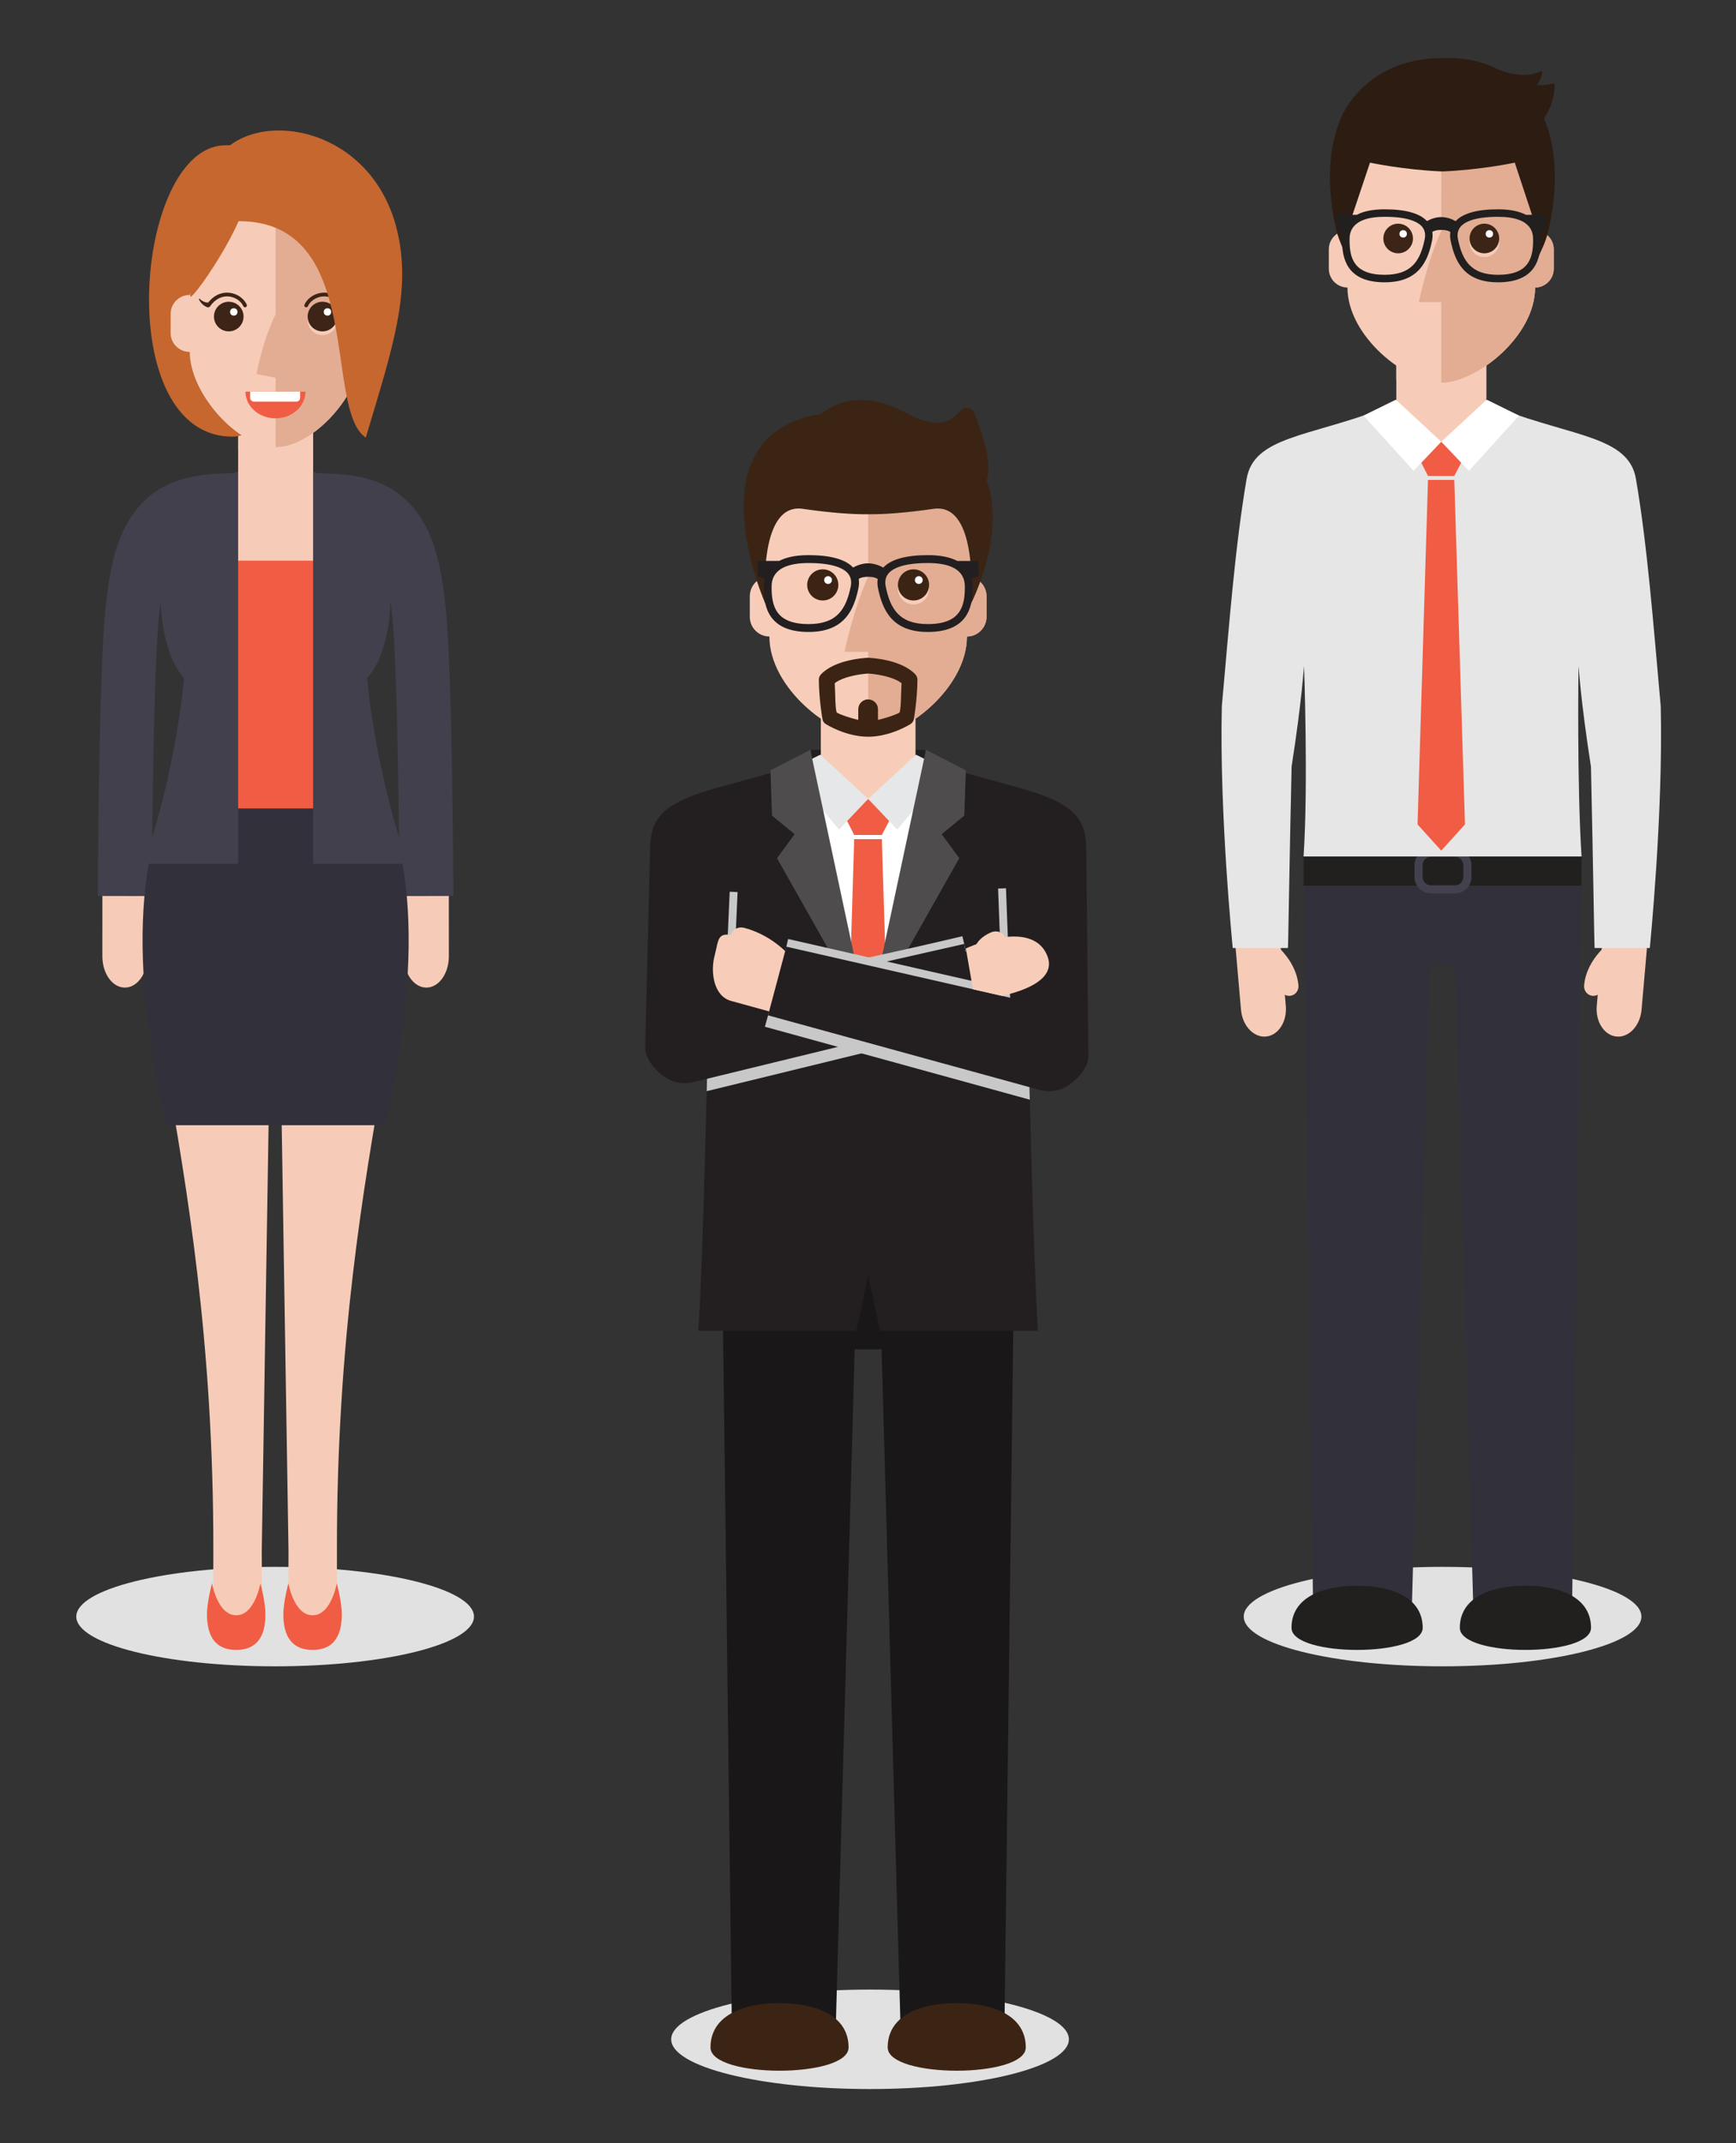 <?xml version="1.0" encoding="utf-8"?>
<!-- Generator: Adobe Illustrator 16.0.0, SVG Export Plug-In . SVG Version: 6.00 Build 0)  -->
<!DOCTYPE svg PUBLIC "-//W3C//DTD SVG 1.1//EN" "http://www.w3.org/Graphics/SVG/1.1/DTD/svg11.dtd">
<svg version="1.1" id="Layer_1" xmlns="http://www.w3.org/2000/svg" xmlns:xlink="http://www.w3.org/1999/xlink" x="0px" y="0px"
	 width="440px" height="543px" viewBox="0 0 440 543" enable-background="new 0 0 440 543" xml:space="preserve">
<rect x="0" y="0" width="440" height="543" fill="#333333" stroke="none"/>
<path fill="#E1E1E1" d="M416.028,409.587c0,6.963-22.562,12.601-50.396,12.601c-27.838,0-50.399-5.638-50.399-12.601
	c0-6.958,22.562-12.599,50.399-12.599C393.466,396.988,416.028,402.629,416.028,409.587z"/>
<path fill="#E1E1E1" d="M120.131,409.587c0,6.963-22.562,12.601-50.396,12.601c-27.838,0-50.399-5.638-50.399-12.601
	c0-6.958,22.562-12.599,50.399-12.599C97.569,396.988,120.131,402.629,120.131,409.587z"/>
<path fill="#E1E1E1" d="M270.912,516.688c0,6.963-22.562,12.601-50.396,12.601c-27.837,0-50.399-5.638-50.399-12.601
	c0-6.958,22.562-12.599,50.399-12.599C248.35,504.09,270.912,509.73,270.912,516.688z"/>
<g id="woman_54_">
	<g id="woman_55_">
		<g>
			<g>
				<path fill="#F6CCB8" d="M37.346,242.305l0.009-22.113l-11.4-0.018l-0.009,22.133c0,4.371,2.553,7.915,5.701,7.915
					S37.346,246.678,37.346,242.305z"/>
				<path fill="#F6CCB8" d="M40.639,238.083c-0.001-7.715-3.438-13.116-3.648-13.344c-0.83-0.891-2.023-0.678-2.665,0.475
					c-0.641,1.151-0.49,2.804,0.337,3.696c0.017,0.019,0.161,0.284,0.368,0.751c0.207,0.467,0.477,1.135,0.745,1.96
					c0.536,1.649,1.063,3.924,1.063,6.462c0,1.457,0.851,2.639,1.9,2.639C39.789,240.722,40.639,239.54,40.639,238.083z"/>
			</g>
			<path fill="#42404D" d="M38.488,227.037l-13.68-0.03c0,0,0.161-58.029,2.047-73.875c0.959-8.058,2.272-19.094,9.847-26.361
				c7-6.717,16.637-6.821,23.673-6.896l0.146,13.679c-5.534,0.059-11.256,0.12-14.349,3.087c-4.041,3.877-4.98,11.767-5.734,18.107
				C38.646,169.808,38.488,227.037,38.488,227.037z"/>
		</g>
		<g>
			<g>
				<path fill="#F6CCB8" d="M102.365,242.305l-0.009-22.113l11.4-0.018l0.009,22.133c-0.001,4.371-2.553,7.915-5.701,7.915
					S102.365,246.678,102.365,242.305z"/>
				<path fill="#F6CCB8" d="M99.072,238.083c0.001-7.715,3.438-13.116,3.648-13.344c0.83-0.891,2.023-0.678,2.665,0.475
					c0.641,1.151,0.49,2.804-0.337,3.696c-0.017,0.019-0.161,0.284-0.368,0.751c-0.207,0.467-0.477,1.135-0.745,1.96
					c-0.536,1.649-1.063,3.924-1.063,6.462c0,1.457-0.851,2.639-1.9,2.639S99.072,239.54,99.072,238.083z"/>
			</g>
			<path fill="#42404D" d="M101.223,227.037c0,0-0.159-57.231-1.951-72.288c-0.755-6.34-1.693-14.23-5.734-18.107
				c-3.092-2.967-8.815-3.028-14.349-3.087l0.146-13.679c7.036,0.075,16.673,0.179,23.673,6.896
				c7.575,7.267,8.888,18.303,9.847,26.361c1.886,15.843,2.047,73.876,2.047,73.876L101.223,227.037z"/>
		</g>
		<g>
			<polygon fill="#F6CCB8" points="84.105,121.576 79.355,119.615 79.355,107.498 60.355,107.498 60.355,119.615 55.605,121.576 
				60.355,150.614 79.355,150.614 			"/>
			<polygon fill="#F6CCB8" points="60.355,107.577 60.355,113.881 79.355,119.614 79.355,107.577 			"/>
		</g>
		<g>
			<g>
				<path fill="#F6CCB8" d="M97.466,209.346H69.734H42.002c-15.782,27.158,12.234,76.44,12.07,183.692l-0.019,18.729h12.35
					l-0.061-18.729l2.35-146.642h1.042h1.042l2.35,146.642l-0.061,18.729h12.35l-0.018-18.729
					C85.232,285.786,113.248,236.504,97.466,209.346z"/>
				<path fill="#F05D44" d="M73.097,401.147c0,0,1.39,8.111,6.131,8.111c4.741,0,6.131-8.111,6.131-8.111s1.279,4.716,1.279,7.84
					c0,5.787-2.294,9.042-7.41,9.042c-5.115,0-7.41-3.255-7.41-9.042C71.818,405.863,73.097,401.147,73.097,401.147z"/>
				<path fill="#F05D44" d="M66.001,401.147c0,0-1.39,8.111-6.131,8.111s-6.131-8.111-6.131-8.111s-1.279,4.716-1.279,7.84
					c0,5.787,2.294,9.042,7.41,9.042s7.41-3.255,7.41-9.042C67.28,405.863,66.001,401.147,66.001,401.147z"/>
			</g>
			<rect x="50.592" y="142.064" fill="#F05D44" width="38.292" height="67.283"/>
			<path fill="#32303A" d="M97.455,204.825H69.855H42.257c0,0-13.581,20.796-0.3,79.614c0.086,0.382,0.617,0.642,1.008,0.642h26.891
				h26.891c0.391,0,0.922-0.26,1.008-0.642C111.036,225.621,97.455,204.825,97.455,204.825z"/>
			<path fill="#42404D" d="M79.355,218.847h23.924c-8.552-24.991-10.215-47.109-10.215-47.109
				c9.015-9.209,10.215-47.708-13.708-52.124v28.891V218.847z"/>
			<path fill="#42404D" d="M60.355,218.847H36.432c8.553-24.991,10.216-47.109,10.216-47.109
				c-9.015-9.209-10.216-47.708,13.708-52.124v28.891V218.847z"/>
		</g>
		<path fill="#C5672F" d="M59.018,110.623c6.546-0.053,11.853-8.183,11.853-18.277c0-10.095,13.982-56.83-14.255-55.515
			C33.967,37.885,28.268,110.872,59.018,110.623z"/>
		<g>
			<path fill="#F6CCB8" d="M91.619,74.729v-9.88c0-10.494-12.148-23.75-21.764-23.75s-21.764,13.256-21.764,23.75v9.88
				c-2.671,0-4.836,2.126-4.836,4.75v4.94c0,2.623,2.166,4.75,4.836,4.75c0,10.493,12.148,24.13,21.764,24.13
				s21.764-13.637,21.764-24.13c2.671,0,4.836-2.127,4.836-4.75v-4.94C96.456,76.855,94.29,74.729,91.619,74.729z"/>
			<path fill="#E3AD93" d="M69.855,95.724v17.575c9.616,0,21.764-13.637,21.764-24.13c2.671,0,4.836-2.127,4.836-4.75v-4.94
				c0-2.624-2.166-4.75-4.836-4.75v-9.88c0-10.494-12.148-23.75-21.764-23.75v38.475c-3.528,7.37-4.836,15.2-4.836,15.2
				L69.855,95.724z"/>
			<g>
				<g>
					<circle fill="#F6CCB8" cx="57.98" cy="81.154" r="3.752"/>
					<circle fill="#3C2417" cx="57.98" cy="80.204" r="3.752"/>
					<circle fill="#FFFFFF" cx="59.254" cy="79.033" r="0.938"/>
					<path fill="#3C2417" d="M62.544,77.207c-0.692-1.607-2.465-2.827-4.413-3.034c-1.194-0.13-3.434,0.046-5.359,2.484
						c-0.092,0.008-0.177,0.01-0.284-0.001c-0.214-0.019-0.512-0.088-0.802-0.213c-0.591-0.238-1.083-0.735-1.083-0.735
						c-0.034-0.033-0.089-0.045-0.135-0.023c-0.058,0.029-0.082,0.099-0.054,0.157c0,0,0.073,0.163,0.216,0.397
						c0.139,0.236,0.359,0.541,0.638,0.807c0.276,0.268,0.607,0.497,0.885,0.635c0.138,0.07,0.264,0.119,0.356,0.152
						c0.089,0.031,0.183,0.049,0.167,0.047c0.259,0.026,0.495-0.112,0.608-0.33c1.261-1.761,2.947-2.627,4.747-2.433
						c1.59,0.169,3.088,1.183,3.64,2.465c0.106,0.242,0.385,0.353,0.625,0.249C62.536,77.728,62.648,77.448,62.544,77.207z"/>
				</g>
				<g>
					<circle fill="#F6CCB8" cx="81.73" cy="81.154" r="3.752"/>
					<circle fill="#3C2417" cx="81.73" cy="80.204" r="3.752"/>
					<circle fill="#FFFFFF" cx="83.004" cy="79.033" r="0.938"/>
					<path fill="#3C2417" d="M77.167,77.207c0.692-1.607,2.465-2.827,4.413-3.034c1.194-0.13,3.435,0.046,5.359,2.484
						c0.092,0.008,0.177,0.01,0.284-0.001c0.214-0.019,0.512-0.088,0.802-0.213c0.591-0.238,1.083-0.735,1.083-0.735
						c0.035-0.033,0.09-0.045,0.135-0.023c0.059,0.029,0.083,0.099,0.054,0.157c0,0-0.074,0.163-0.216,0.397
						c-0.139,0.236-0.359,0.541-0.638,0.807c-0.277,0.268-0.607,0.497-0.885,0.635c-0.138,0.07-0.263,0.119-0.356,0.152
						c-0.089,0.031-0.184,0.049-0.167,0.047c-0.259,0.026-0.494-0.112-0.608-0.33c-1.261-1.761-2.947-2.627-4.747-2.433
						c-1.591,0.169-3.088,1.183-3.64,2.465c-0.106,0.242-0.385,0.353-0.625,0.249C77.175,77.728,77.063,77.448,77.167,77.207z"/>
				</g>
			</g>
		</g>
		<g>
			<path fill="#F05D44" d="M77.421,99.233c0,3.731-3.403,6.755-7.6,6.755s-7.6-3.024-7.6-6.755H77.421z"/>
			<path fill="#FFFFFF" d="M75.071,101.767H64.405c-0.552,0-1-0.448-1-1v-1.533h12.667v1.533
				C76.071,101.319,75.624,101.767,75.071,101.767z"/>
		</g>
		<path fill="#C5672F" d="M92.711,110.872c6.865-22.91,11.664-37.125,7.914-52.583c-7.283-30.023-43.945-31.804-47.658-12.962
			c-0.791,4.01-8.867,10.133-4.687,29.884c0.321-0.114,1.039-0.889,1.985-2.108c2.839-3.658,7.741-11.309,10.193-17.066
			C92.711,55.935,81.919,103.751,92.711,110.872z"/>
	</g>
</g>
<g id="man_52_">
	<g id="man_53_">
		<g>
			<path fill="#F6CCB8" d="M404.706,254.851l1.779-20.34l11.356,0.994l-1.779,20.339c-0.352,4.021-3.18,7.057-6.315,6.782
				S404.354,258.871,404.706,254.851z"/>
			<path fill="#F6CCB8" d="M401.502,249.681c0.621-7.096,7.234-11.524,7.516-11.71c1.106-0.729,2.575-0.401,3.28,0.729
				c0.704,1.129,0.382,2.632-0.721,3.362c-0.09,0.061-4.935,3.363-5.343,8.032c-0.117,1.34-1.271,2.334-2.578,2.22
				C402.35,252.199,401.385,251.021,401.502,249.681z"/>
		</g>
		<g>
			<g>
				<path fill="#F6CCB8" d="M325.896,254.851l-1.78-20.34l-11.356,0.994l1.779,20.339c0.352,4.021,3.18,7.057,6.315,6.782
					S326.248,258.871,325.896,254.851z"/>
				<path fill="#F6CCB8" d="M329.1,249.681c-0.621-7.096-7.234-11.524-7.516-11.71c-1.106-0.729-2.574-0.401-3.28,0.729
					c-0.704,1.129-0.382,2.632,0.721,3.362c0.09,0.061,4.935,3.363,5.343,8.032c0.117,1.34,1.271,2.334,2.578,2.22
					C328.253,252.199,329.217,251.021,329.1,249.681z"/>
			</g>
		</g>
		<g>
			<polygon fill="#F6CCB8" points="380.259,103.645 376.706,102.007 376.706,90.713 353.906,90.713 353.906,102.007 
				350.339,103.546 351.289,135.573 353.906,135.573 353.906,140.484 376.706,140.484 376.706,135.573 379.309,135.573 			"/>
			<polygon fill="#F6CCB8" points="376.701,91.861 376.701,101.048 353.9,96.26 353.9,91.861 			"/>
		</g>
		<g>
			<g>
				<path fill="#32303A" d="M369.9,216.997c-0.007,0-8.532,0-8.532,0c-0.007,0-30.965,0-30.965,0l2.412,190.976h25.01l4.562-163.57
					c0.007,0,6.481,0,6.481,0c0.007,0,4.568,163.57,4.568,163.57h25.01l2.413-190.976H369.9z"/>
				<path fill="#221F1F" d="M360.589,412.43c0,7.466-33.25,7.466-33.25,0s7.443-10.66,16.625-10.66S360.589,404.964,360.589,412.43z
					"/>
				<path fill="#221F1F" d="M403.254,412.43c0,7.466-33.25,7.466-33.25,0s7.443-10.66,16.625-10.66S403.254,404.964,403.254,412.43z
					"/>
			</g>
			<g>
				<polygon fill="#221F1F" points="400.819,224.404 330.41,224.404 330.41,217.006 400.859,217.006 				"/>
				<path fill="#43414D" d="M368.781,226.36h-6.101c-2.297,0-4.166-1.868-4.166-4.165v-2.979c0-2.297,1.869-4.165,4.166-4.165h6.101
					c2.297,0,4.166,1.868,4.166,4.165v2.979C372.947,224.492,371.078,226.36,368.781,226.36z M362.681,217.101
					c-1.166,0-2.115,0.948-2.115,2.115v2.979c0,1.166,0.949,2.114,2.115,2.114h6.101c1.166,0,2.115-0.948,2.115-2.114v-2.979
					c0-1.167-0.949-2.115-2.115-2.115H362.681z"/>
			</g>
			<path fill="#E6E6E6" d="M420.923,178.955c-1.888-20.912-3.343-40.411-6.283-57.618c-1.819-10.647-15.518-10.65-34.062-17.617
				l-0.848,3.182c-1.466,4.199-5.225,11.068-14.148,11.068c-10.068,0-13.909-8.745-15.101-12.533l-0.458-1.717
				c-18.544,6.967-32.242,6.97-34.062,17.617c-2.94,17.207-4.396,36.706-6.283,57.618c-0.645,27.261,2.771,61.244,2.771,61.244
				h13.984c0.084-0.141,0.372-21.771,0.93-45.946c2.735-17.612,3.08-25.395,3.155-25.491c0,0,1.087,29.824-0.116,48.236
				l34.943,0.005l35.513-0.005c-1.203-18.412-0.777-48.236-0.777-48.236c0.075,0.096,0.42,7.878,3.155,25.491
				c0.558,24.175,0.846,45.806,0.93,45.946h13.984C418.151,240.198,421.567,206.216,420.923,178.955z"/>
			<g>
				<polygon fill="#F05D44" points="370.784,116.4 368.596,120.592 361.935,120.592 359.809,116.4 365.296,111.914 				"/>
				<path fill="#FFFFFF" d="M365.301,111.915l-7.012,7.382l-12.688-14.009c0.021-0.01,8.181-4.021,8.181-4.021l2.814,2.604
					L365.301,111.915z"/>
				<path fill="#FFFFFF" d="M365.301,111.915l7.012,7.382l12.688-14.009c-0.02-0.01-8.181-4.021-8.181-4.021l-2.814,2.604
					L365.301,111.915z"/>
				<polygon fill="#F05D44" points="368.596,121.593 371.307,208.878 365.296,215.522 359.286,208.878 361.935,121.593 				"/>
			</g>
		</g>
		<g>
			<path fill="#F6CCB8" d="M390.179,58.564l0.772-10.033c0-13.12-12.54-23.75-25.65-23.75c-13.119,0-25.65,10.63-25.65,23.75
				l0.771,10.023c-0.733,0.177-1.396,0.514-1.949,0.987c-1.025,0.874-1.672,2.166-1.672,3.62v4.94c0,2.612,2.104,4.731,4.721,4.747
				c0,12.389,14.886,24.133,23.779,24.133S389.08,85.239,389.08,72.85c2.607-0.018,4.717-2.135,4.717-4.747v-4.94
				C393.797,60.933,392.253,59.074,390.179,58.564z"/>
			<path fill="#E3AD93" d="M390.179,58.564l0.772-10.033c0-13.12-12.54-23.75-25.65-23.75c-0.004,0-0.004,33.725-0.004,33.725
				c-3.465,7.369-5.7,18.05-5.7,18.05h5.7v20.425c8.901-0.002,23.783-11.744,23.783-24.131c2.607-0.018,4.717-2.135,4.717-4.747
				v-4.94C393.797,60.933,392.253,59.074,390.179,58.564z"/>
			<g>
				<g>
					<circle fill="#F6CCB8" cx="354.372" cy="61.376" r="3.752"/>
					<circle fill="#3C2417" cx="354.372" cy="60.426" r="3.752"/>
					<circle fill="#FFFFFF" cx="355.646" cy="59.255" r="0.938"/>
				</g>
				<g>
					<circle fill="#F6CCB8" cx="376.222" cy="61.376" r="3.752"/>
					<circle fill="#3C2417" cx="376.222" cy="60.426" r="3.752"/>
					<circle fill="#FFFFFF" cx="377.496" cy="59.255" r="0.938"/>
				</g>
			</g>
		</g>
		<path fill="#2D1C12" d="M392.404,58.595c-0.779,3.306-1.814,4.703-3.078,7.942c-0.01,0.029-0.076-9.196-0.076-9.196l-5.319-16.131
			c0,0-8.437,1.814-18.354,2.232c-9.908-0.418-18.345-2.232-18.345-2.232l-5.405,16.131c0,0,0.01,9.225,0,9.196
			c-0.617-1.575-2.672-6.244-3.068-7.942c-2.441-10.355-2.337-20.596,1.055-28.585c0,0,5.805-15.314,25.764-15.295
			c0.418-0.01,0.817-0.019,1.216-0.019c5.387,0,9.187,1.017,12.835,2.821c0,0,5.976,2.897,10.915,0.522
			c0.162-0.076,0.352,0.048,0.333,0.228c-0.086,0.665-0.371,2.024-1.34,3.287c1.282,0.057,2.727-0.038,4.408-0.399
			c0.019,0,0.038-0.009,0.057-0.009v0.066c0.124,3.344-1.035,6.317-2.65,8.797C394.741,37.999,394.846,48.24,392.404,58.595z"/>
		<path fill="#221F1F" d="M391.896,54.426h-5.142c-1.625-0.852-3.898-1.395-7.082-1.395c-5.294,0-8.887,1.015-10.73,2.996
			c-0.872-0.479-2.174-1.025-3.646-1.025c-1.458,0-2.75,0.535-3.622,1.011c-1.848-1.972-5.436-2.982-10.717-2.982
			c-3.184,0-5.457,0.543-7.082,1.395h-5.179v3.704l1.7,0.596c-0.174,0.695-0.245,1.399-0.245,2.078
			c0,4.603,1.12,10.721,10.806,10.721c8.65,0,10.92-5.323,11.999-10.528c0.163-0.79,0.181-1.542,0.071-2.248
			c0.423-0.27,1.118-0.506,2.269-0.506c1.181,0,1.885,0.249,2.303,0.527c-0.105,0.7-0.087,1.445,0.075,2.227
			c1.079,5.205,3.349,10.528,11.999,10.528c9.686,0,10.806-6.119,10.806-10.721c0-0.683-0.072-1.391-0.248-2.089l1.666-0.584V54.426
			z M361.096,60.61c-1.121,5.411-3.274,9.014-10.139,9.014c-7.827,0-8.906-4.24-8.906-8.821c0-1.453,0-5.873,8.906-5.873
			c6.145,0,8.566,1.391,9.516,2.558C361.145,58.313,361.354,59.364,361.096,60.61z M379.673,69.625
			c-6.864,0-9.018-3.604-10.139-9.014c-0.259-1.247-0.049-2.297,0.623-3.122c0.949-1.167,3.371-2.558,9.516-2.558
			c8.905,0,8.905,4.42,8.905,5.873C388.578,65.385,387.5,69.625,379.673,69.625z"/>
	</g>
</g>
<g id="man_4_">
	<g id="man_5_">
		<rect x="205.529" y="189.979" fill="#231F20" width="29.016" height="12.438"/>
		<polygon fill="#F7CDB9" points="235.784,193.712 232.045,191.988 232.045,180.1 208.044,180.1 208.044,191.988 204.289,193.608 
			205.289,227.321 208.044,227.321 208.044,232.49 232.045,232.49 232.045,227.321 234.784,227.321 		"/>
		<g>
			<g>
				<path fill="#1A1718" d="M224.531,313.03c-0.007,0-8.981,0-8.981,0c-0.007,0-32.595,0-32.595,0l2.54,201.027h26.326l4.802-172.18
					c0.007,0,6.822,0,6.822,0c0.008,0,4.81,172.18,4.81,172.18h26.326l2.539-201.027H224.531z"/>
				<path fill="#3C2415" d="M215.079,518.749c0,7.859-35,7.859-35,0s7.835-11.222,17.5-11.222S215.079,510.89,215.079,518.749z"/>
				<path fill="#3C2415" d="M259.989,518.749c0,7.859-35,7.859-35,0s7.835-11.222,17.5-11.222
					C252.153,507.527,259.989,510.89,259.989,518.749z"/>
			</g>
			<g>
				<polygon fill="#231F20" points="257.427,320.828 183.312,320.828 183.312,313.04 257.469,313.04 				"/>
				<path fill="#42404D" d="M223.702,322.887h-6.422c-2.418,0-4.385-1.967-4.385-4.385v-3.136c0-2.418,1.967-4.385,4.385-4.385
					h6.422c2.418,0,4.385,1.967,4.385,4.385v3.136C228.087,320.92,226.12,322.887,223.702,322.887z M217.28,313.14
					c-1.228,0-2.226,0.998-2.226,2.227v3.136c0,1.228,0.998,2.227,2.226,2.227h6.422c1.228,0,2.227-0.999,2.227-2.227v-3.136
					c0-1.229-0.999-2.227-2.227-2.227H217.28z"/>
			</g>
			<g>
				<path fill="#FFFFFF" d="M236.12,193.79l-0.893,3.35c-1.543,4.421-5.499,11.65-14.893,11.65
					c-10.599,0-14.642-9.204-15.896-13.192l-0.481-1.808c-19.521,7.334-13.531,68.466-13.531,68.466l-0.123,50.774l29.783,0.005
					l31.382-0.005l-0.818-50.774C250.65,262.256,255.64,201.124,236.12,193.79z"/>
				<polygon fill="#F15D44" points="225.813,207.139 223.51,211.551 216.499,211.551 214.261,207.139 220.037,202.417 				"/>
				<path fill="#E6E7E8" d="M220.038,202.417l-7.381,7.771l-12.621-15.057c0.021-0.011,7.876-3.923,7.876-3.923l2.963,2.741
					L220.038,202.417z"/>
				<polygon fill="#E6E7E8" points="232.169,191.213 220.038,202.416 227.419,210.192 240.036,195.127 				"/>
				<polygon fill="#F15D44" points="223.51,212.605 226.363,304.484 220.037,311.478 213.711,304.484 216.499,212.605 				"/>
			</g>
			<path fill="#231F20" d="M274.976,211.485c-1.915-11.208-19.334-11.211-38.854-18.545c0,0-16.084,65.098-16.084,65.101
				c0-0.003-16.084-65.101-16.084-65.101c-19.52,7.334-36.939,7.337-38.854,18.545c-3.095,18.112,14.245,52.021,14.324,51.92
				c0,0-1.156,54.394-2.423,73.774l40.038,0.005l3-13.999l3,13.999l40.038-0.005c-1.267-19.381-2.423-73.774-2.423-73.774
				C260.731,263.507,278.071,229.598,274.976,211.485z"/>
			<g>
				<g>
					<polygon fill="#4F4C4D" points="195.276,195.173 195.667,206.64 201.394,211.351 196.937,217.443 219.886,258.041 
						205.375,189.979 					"/>
				</g>
				<g>
					<polygon fill="#4F4C4D" points="244.799,195.173 244.407,206.64 238.681,211.351 243.138,217.443 220.188,258.041 
						234.699,189.979 					"/>
				</g>
			</g>
		</g>
		<g>
			<path fill="#C8C8C8" d="M181.628,255.465l1.322-29.622l3.996,0.178l-0.953,21.343c0.407,0.391,0.765,1.031,0.905,2.079
				c0.028,0.206,0.047,0.417,0.057,0.628c9.446-2.238,18.936-4.325,28.148-6.351c9.417-2.071,19.155-4.213,28.822-6.511l0.924,3.893
				c-9.699,2.305-19.453,4.449-28.887,6.524c-10.374,2.281-21.1,4.641-31.7,7.202c-0.02,0.005-0.04,0.01-0.06,0.014L181.628,255.465
				z"/>
			<polygon fill="#C8C8C8" points="179.119,276.466 179.268,270.221 246.997,253.715 248.417,259.545 			"/>
			<path fill="#231F20" d="M173.521,274.446c-2.021,0-4.005-0.681-5.617-1.968c-2.186-1.745-4.436-4.408-4.382-7.205l1.211-48.644
				l20.803-3.879l-1.792,40.145l60.644-13.74l3.318,17.475l-72.027,17.554C174.966,274.359,174.242,274.446,173.521,274.446z"/>
		</g>
		<g>
			<g>
				<path fill="#F7CDB9" d="M186.192,237.111l17.767,6.074l-3.867,14.493l-14.767-4.074c-4.5-1.2-5.282-7.418-4.214-11.42
					S181.692,235.911,186.192,237.111z"/>
				<path fill="#F7CDB9" d="M188.654,235.084c7.942,2.119,12.337,7.979,12.499,8.31c0.635,1.301,0.009,2.758-1.395,3.257
					c-1.403,0.496-3.052-0.15-3.69-1.448c-0.013-0.026-0.237-0.282-0.647-0.674c-0.41-0.393-1.006-0.919-1.764-1.486
					c-1.516-1.135-3.679-2.431-6.292-3.127c-1.5-0.4-2.427-1.807-2.071-3.141S187.154,234.684,188.654,235.084z"/>
			</g>
			<polygon fill="#C8C8C8" points="261.009,278.623 193.873,260.143 195.461,254.357 260.855,272.312 			"/>
			<polygon fill="#C8C8C8" points="258.115,255.318 198.863,241.808 199.752,237.907 253.922,250.26 252.973,225.127 
				256.971,224.977 			"/>
			<path fill="#231F20" d="M265.871,276.466c-0.775,0-1.555-0.1-2.32-0.304l-68.884-18.912l4.641-17.393l56.711,12.932
				l-1.468-38.883l20.78,3.308l0.539,50.366c-0.035,2.776-2.35,5.381-4.562,7.058C269.728,275.837,267.813,276.466,265.871,276.466z
				"/>
		</g>
		<g>
			<path fill="#F7CDB9" d="M255.98,251.81c-0.69,0.19-1.381,0.351-2.04,0.511l-7.33-1.67L244.8,240.31c0,0,5.3-2.51,10.641-2.96
				c4.079-0.34,8.18,0.53,9.939,4.65C267.63,247.31,261.68,250.25,255.98,251.81z"/>
			<path fill="#F7CDB9" d="M251.139,236.247c-7.467,3.306-3.533,10.459-3.192,10.01s2.76-4.351,5.216-5.438
				c1.41-0.625,2.101-2.154,1.541-3.417C254.145,236.14,252.548,235.622,251.139,236.247z"/>
		</g>
		<g>
			<path fill="#F7CDB9" d="M246.227,146.236l0.812-10.561c0-13.81-13.2-25-27-25c-13.81,0-27,11.19-27,25l0.812,10.55
				c-0.772,0.187-1.47,0.541-2.052,1.04c-1.08,0.92-1.76,2.28-1.76,3.81v5.2c0,2.75,2.213,4.979,4.969,4.997
				c0,13.041,15.669,25.403,25.031,25.403c9.362,0,25.031-12.36,25.031-25.401c2.745-0.02,4.965-2.247,4.965-4.997v-5.2
				C250.034,148.729,248.409,146.773,246.227,146.236z"/>
			<path fill="#E3AD93" d="M246.227,146.236l0.812-10.561c0-13.81-13.2-25-27-25c-0.001,0-0.002,0-0.004,0v35.5
				c-3.647,7.757-6,19-6,19h6v21.5c0.001,0,0.002,0,0.003,0c0.002,0,0.003,0,0.005,0c9.362-0.003,25.027-12.362,25.027-25.401
				c2.745-0.02,4.965-2.247,4.965-4.997v-5.2C250.034,148.729,248.409,146.773,246.227,146.236z"/>
			<g>
				<g>
					<circle fill="#F7CDB9" cx="208.534" cy="149.196" r="3.949"/>
					<circle fill="#3C2415" cx="208.534" cy="148.196" r="3.949"/>
					<circle fill="#FFFFFF" cx="209.875" cy="146.964" r="0.987"/>
				</g>
				<g>
					<circle fill="#F7CDB9" cx="231.535" cy="149.196" r="3.949"/>
					<circle fill="#3C2415" cx="231.535" cy="148.196" r="3.949"/>
					<circle fill="#FFFFFF" cx="232.875" cy="146.964" r="0.987"/>
				</g>
			</g>
		</g>
		<path fill="#3C2415" d="M231.977,170.836c-3.584-3.743-11.023-4.142-11.86-4.175c-0.053-0.002-0.105-0.002-0.158,0
			c-0.837,0.033-8.276,0.432-11.86,4.175c-0.361,0.376-0.561,0.879-0.556,1.4c0.046,5.163,0.912,10.069,0.992,10.275
			c0.127,0.329,0.338,0.619,0.613,0.84c0.168,0.136,5.181,3.308,10.886,3.308c5.704,0,10.724-3.171,10.892-3.306
			c0.276-0.222,0.488-0.512,0.615-0.842c0.08-0.207,0.945-5.112,0.992-10.274C232.537,171.715,232.338,171.212,231.977,170.836z
			 M228,180.527c-0.726,0.474-3.343,1.395-5.467,1.854V179.7c0-1.381-1.119-2.5-2.5-2.5s-2.5,1.119-2.5,2.5v2.682
			c-2.125-0.46-4.737-1.381-5.46-1.854c-0.407-1.203-0.327-4.23-0.503-7.44c2.319-1.757,6.732-2.342,8.467-2.426
			c1.736,0.085,6.147,0.67,8.466,2.425C228.327,176.281,228.406,179.318,228,180.527z"/>
		<path fill="#3C2415" d="M250.069,121.71c1.098-3.336,0.192-8.631-3.035-16.964c-0.62-1.602-2.715-1.88-3.786-0.537
			c-3.045,3.819-7.418,3.783-13.698,0.356c-9.254-5.049-16.607-3.616-21.488,0.307c-33.332,5.242-14.019,48.205-14.019,48.205
			s-2.286-25.863,9.436-24.157c7.203,1.048,12.545,1.404,16.56,1.374c4.016,0.03,9.356-0.326,16.561-1.374
			c11.721-1.706,9.436,24.157,9.436,24.157S255.11,135.718,250.069,121.71z"/>
		<path fill="#231F20" d="M248.037,142.12h-5.412c-1.71-0.896-4.104-1.468-7.455-1.468c-5.572,0-9.354,1.068-11.295,3.153
			c-0.918-0.504-2.288-1.079-3.838-1.079c-1.536,0-2.895,0.563-3.812,1.064c-1.945-2.076-5.722-3.139-11.282-3.139
			c-3.351,0-5.745,0.572-7.455,1.468h-5.451v3.898l1.789,0.628c-0.183,0.731-0.258,1.472-0.258,2.187
			c0,4.845,1.18,11.285,11.375,11.285c9.106,0,11.495-5.603,12.63-11.082c0.173-0.831,0.19-1.623,0.076-2.366
			c0.444-0.284,1.177-0.532,2.388-0.532c1.242,0,1.983,0.261,2.424,0.554c-0.111,0.737-0.092,1.521,0.079,2.344
			c1.136,5.479,3.524,11.082,12.63,11.082c10.195,0,11.375-6.44,11.375-11.285c0-0.719-0.076-1.464-0.262-2.2l1.754-0.615V142.12z
			 M215.615,148.63c-1.181,5.695-3.446,9.488-10.672,9.488c-8.239,0-9.375-4.463-9.375-9.285c0-1.529,0-6.182,9.375-6.182
			c6.468,0,9.017,1.464,10.017,2.692C215.667,146.212,215.888,147.317,215.615,148.63z M235.17,158.118
			c-7.226,0-9.491-3.793-10.672-9.488c-0.272-1.312-0.052-2.418,0.655-3.286c1-1.229,3.549-2.692,10.017-2.692
			c9.375,0,9.375,4.652,9.375,6.182C244.545,153.655,243.409,158.118,235.17,158.118z"/>
	</g>
</g>
</svg>
